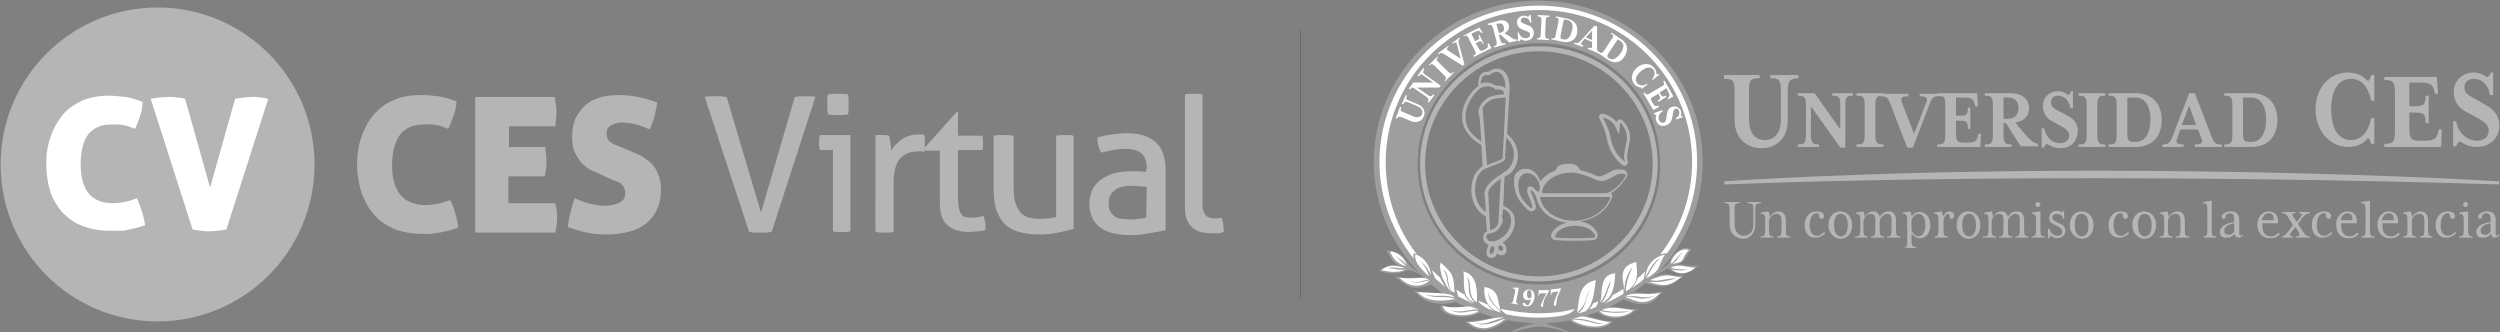 <?xml version="1.0" encoding="utf-8"?>
<!-- Generator: Adobe Illustrator 24.3.0, SVG Export Plug-In . SVG Version: 6.00 Build 0)  -->
<svg version="1.1" id="Capa_1" xmlns="http://www.w3.org/2000/svg" xmlns:xlink="http://www.w3.org/1999/xlink" x="0px" y="0px"
	 viewBox="0 0 399.8 53.1" style="enable-background:new 0 0 399.8 53.1;" xml:space="preserve">
<rect x="0" y="0" width="399.8" height="53.1" fill="#808080" stroke="none"/>
<style type="text/css">
	.st0{fill:#B5B5B5;}
	.st1{fill:#FFFFFF;}
	.st2{fill:#9E9E9E;}
	.st3{fill:#12284B;}
	.st4{opacity:0.3;fill:none;stroke:#000000;stroke-width:0.101;stroke-miterlimit:10;enable-background:new    ;}
</style>
<circle class="st0" cx="25.2" cy="26.3" r="25.1"/>
<g>
	<path class="st1" d="M12.9,26.3c0,4.1,1.7,6.2,5.2,6.2c0.6,0,1.2-0.1,1.8-0.2c0.6-0.1,1.2-0.3,2-0.6c0.6,1.4,1.1,2.8,1.3,4.3
		c-0.6,0.2-1.1,0.4-1.6,0.5s-1,0.2-1.4,0.3s-0.9,0.1-1.3,0.1s-0.9,0-1.4,0c-1.7,0-3.1-0.3-4.4-0.8s-2.3-1.3-3.2-2.2
		c-0.8-1-1.5-2.1-1.9-3.4s-0.6-2.8-0.6-4.3c0-1.6,0.2-3,0.7-4.3c0.4-1.3,1.1-2.5,1.9-3.5c0.8-1,1.9-1.7,3.1-2.3
		c1.2-0.5,2.7-0.8,4.2-0.8c0.9,0,1.8,0.1,2.7,0.2c0.8,0.1,1.8,0.4,2.8,0.8c0,0.8-0.2,1.6-0.4,2.3c-0.3,0.8-0.5,1.4-0.8,2
		c-0.4-0.1-0.7-0.3-1.1-0.4c-0.3-0.1-0.6-0.2-0.9-0.2c-0.3-0.1-0.6-0.1-0.9-0.1s-0.6,0-0.9,0c-1.6,0-2.8,0.5-3.7,1.6
		C13.3,22.6,12.9,24.2,12.9,26.3z"/>
	<path class="st1" d="M33.6,30l4-14.2c0.4-0.1,0.9-0.1,1.4-0.2c0.5,0,0.9-0.1,1.4-0.1c0.3,0,0.7,0,1.2,0.1c0.5,0,0.9,0.1,1.3,0.2
		l-6.7,20.9c-0.5,0.1-1,0.1-1.4,0.2c-0.4,0-0.9,0.1-1.3,0.1c-0.4,0-0.8,0-1.2-0.1c-0.4,0-0.9-0.1-1.5-0.2l-6.7-20.9
		c0.3-0.1,0.8-0.1,1.3-0.2c0.5,0,1.1-0.1,1.6-0.1c0.4,0,0.9,0,1.3,0.1c0.5,0,0.9,0.1,1.3,0.2L33.6,30z"/>
</g>
<g>
	<path class="st0" d="M62.7,26.4c0,4.2,1.8,6.4,5.4,6.4c0.6,0,1.2-0.1,1.8-0.2c0.6-0.1,1.3-0.3,2.1-0.6c0.7,1.4,1.1,2.9,1.3,4.4
		c-0.6,0.2-1.1,0.4-1.6,0.5s-1,0.2-1.4,0.3c-0.5,0.1-0.9,0.1-1.4,0.2c-0.5,0-0.9,0-1.4,0c-1.7,0-3.2-0.3-4.5-0.8
		c-1.3-0.6-2.4-1.3-3.2-2.3c-0.9-1-1.5-2.2-2-3.5c-0.4-1.4-0.7-2.8-0.7-4.4s0.2-3.1,0.7-4.5s1.1-2.6,2-3.6s1.9-1.8,3.2-2.3
		c1.3-0.6,2.7-0.8,4.4-0.8c1,0,1.9,0.1,2.7,0.2s1.8,0.4,2.9,0.8c0,0.8-0.2,1.6-0.5,2.4s-0.5,1.4-0.8,2c-0.4-0.1-0.8-0.3-1.1-0.4
		C70.3,20.1,70,20,69.7,20c-0.3-0.1-0.6-0.1-0.9-0.1s-0.6,0-1,0c-1.6,0-2.9,0.5-3.8,1.6C63.2,22.6,62.7,24.2,62.7,26.4z"/>
	<path class="st0" d="M87.4,25.9c0,0.7-0.1,1.5-0.3,2.3h-5.8v4.3h7.5c0.2,0.8,0.3,1.6,0.3,2.3s-0.1,1.5-0.3,2.4H76V15.5h12.7
		c0.1,0.4,0.1,0.9,0.2,1.2c0,0.4,0.1,0.7,0.1,1.1c0,0.7-0.1,1.5-0.2,2.4h-7.4v3.3h5.8C87.3,24.4,87.4,25.2,87.4,25.9z"/>
	<path class="st0" d="M100.2,23.9c0.8,0.3,1.6,0.7,2.3,1c0.7,0.4,1.2,0.8,1.7,1.3s0.9,1.1,1.1,1.8c0.3,0.7,0.4,1.5,0.4,2.5
		c0,1.1-0.2,2-0.6,2.9c-0.4,0.9-0.9,1.6-1.6,2.2c-0.7,0.6-1.6,1.1-2.7,1.4c-1.1,0.3-2.3,0.5-3.6,0.5c-1.2,0-2.3-0.1-3.3-0.3
		s-2-0.5-3.1-0.9c0.1-0.7,0.2-1.4,0.4-2.2c0.2-0.8,0.4-1.6,0.7-2.4c1.8,0.8,3.4,1.2,4.8,1.2c1,0,1.8-0.2,2.4-0.5s0.9-0.8,0.9-1.6
		c0-0.3-0.1-0.6-0.2-0.8c-0.1-0.2-0.3-0.4-0.5-0.6s-0.4-0.3-0.7-0.4c-0.3-0.1-0.5-0.2-0.8-0.3L96.3,28c-0.7-0.3-1.4-0.6-2-0.9
		c-0.6-0.4-1.1-0.8-1.5-1.3s-0.7-1.1-1-1.7c-0.2-0.6-0.3-1.4-0.3-2.3c0-1.1,0.2-2,0.5-2.8c0.4-0.8,0.9-1.5,1.5-2.1
		c0.7-0.6,1.4-1,2.4-1.3c0.9-0.3,2-0.4,3.1-0.4c1,0,2,0.1,3,0.3s2,0.5,3.1,0.9c-0.1,0.6-0.2,1.3-0.4,2.1c-0.2,0.8-0.5,1.5-0.8,2.2
		c-0.5-0.2-1.1-0.5-1.8-0.7c-0.7-0.2-1.6-0.4-2.6-0.4c-0.3,0-0.6,0-0.9,0.1S98,19.9,97.8,20s-0.4,0.3-0.6,0.5
		C97.1,20.7,97,21,97,21.4c0,0.6,0.2,1,0.6,1.3s0.8,0.5,1.4,0.7L100.2,23.9z"/>
	<path class="st0" d="M112.7,15.5c0.2,0,0.5-0.1,0.8-0.1s0.6,0,0.9,0s0.5,0,0.9,0c0.3,0,0.6,0.1,0.9,0.1l5.5,18.5l5.4-18.5
		c0.5-0.1,1.1-0.1,1.7-0.1c0.3,0,0.5,0,0.8,0s0.6,0,0.8,0.1l-7,21.6c-0.3,0-0.6,0.1-0.9,0.1s-0.6,0-0.9,0s-0.6,0-0.9,0
		s-0.6-0.1-0.9-0.1L112.7,15.5z"/>
	<path class="st0" d="M133.1,24h-2c0-0.2-0.1-0.3-0.1-0.6c0-0.2,0-0.4,0-0.6s0-0.4,0-0.6s0.1-0.4,0.1-0.6h4.9V37
		c-0.2,0-0.5,0.1-0.7,0.1c-0.3,0-0.5,0-0.7,0s-0.4,0-0.7,0s-0.5-0.1-0.7-0.1V24H133.1z M132.4,18.3c0-0.2-0.1-0.5-0.1-0.8
		s0-0.5,0-0.8c0-0.2,0-0.5,0-0.8s0-0.5,0.1-0.8c0.3,0,0.5-0.1,0.8-0.1s0.6,0,0.8,0s0.5,0,0.8,0s0.6,0.1,0.8,0.1
		c0,0.2,0.1,0.5,0.1,0.8s0,0.5,0,0.8c0,0.2,0,0.5,0,0.8s0,0.5-0.1,0.8c-0.2,0-0.5,0.1-0.8,0.1s-0.5,0-0.8,0c-0.2,0-0.5,0-0.8,0
		C133,18.4,132.7,18.3,132.4,18.3z"/>
	<path class="st0" d="M139.7,21.7c0.2,0,0.4-0.1,0.6-0.1c0.2,0,0.4,0,0.6,0c0.2,0,0.4,0,0.7,0c0.2,0,0.4,0.1,0.6,0.1
		c0.1,0.3,0.1,0.7,0.2,1.2c0.1,0.5,0.1,0.9,0.1,1.2c0.4-0.7,1-1.3,1.7-1.8s1.6-0.8,2.7-0.8c0.2,0,0.3,0,0.5,0s0.3,0,0.4,0
		c0,0.2,0.1,0.4,0.1,0.6s0,0.4,0,0.6s0,0.5,0,0.8s-0.1,0.5-0.1,0.8c-0.2,0-0.3-0.1-0.5-0.1s-0.3,0-0.4,0c-0.5,0-1.1,0.1-1.5,0.2
		c-0.5,0.2-0.9,0.4-1.3,0.8c-0.4,0.4-0.7,0.9-0.9,1.6s-0.3,1.5-0.3,2.6v7.7c-0.2,0-0.5,0.1-0.7,0.1c-0.3,0-0.5,0-0.7,0s-0.5,0-0.7,0
		c-0.3,0-0.5-0.1-0.8-0.1V21.7H139.7z"/>
	<path class="st0" d="M150.2,24.1h-2.3l-0.1-0.4l5.2-5.8h0.2v3.8h3.9c0.1,0.3,0.1,0.7,0.1,1.1c0,0.2,0,0.4,0,0.6s-0.1,0.4-0.1,0.6
		h-3.9v7c0,0.8,0,1.5,0.1,2s0.2,0.9,0.4,1.2s0.4,0.5,0.7,0.5c0.3,0.1,0.7,0.1,1.1,0.1c0.3,0,0.7,0,1-0.1c0.3,0,0.6-0.1,0.8-0.2
		c0.1,0.4,0.2,0.8,0.3,1.2c0,0.4,0,0.8,0,1.1c-0.4,0.1-0.8,0.2-1.3,0.2c-0.4,0-0.9,0.1-1.4,0.1c-1.4,0-2.6-0.4-3.4-1.1
		c-0.8-0.7-1.2-1.9-1.2-3.5v-8.4H150.2z"/>
	<path class="st0" d="M159,21.7c0.2,0,0.5-0.1,0.8-0.1s0.5,0,0.7,0s0.5,0,0.8,0s0.5,0.1,0.8,0.1v8.4c0,1,0.1,1.8,0.3,2.4
		c0.2,0.6,0.5,1.1,0.8,1.5c0.4,0.4,0.8,0.6,1.3,0.8c0.5,0.1,1.1,0.2,1.8,0.2c1,0,1.9-0.1,2.6-0.3v-13c0.2,0,0.5-0.1,0.7-0.1
		c0.3,0,0.5,0,0.7,0s0.5,0,0.7,0c0.3,0,0.5,0.1,0.7,0.1v14.9c-0.7,0.2-1.5,0.4-2.5,0.6c-1,0.2-2,0.3-3,0.3s-1.9-0.1-2.8-0.3
		c-0.9-0.2-1.6-0.5-2.3-1s-1.2-1.3-1.6-2.2c-0.4-0.9-0.6-2.2-0.6-3.7v-8.6C158.9,21.7,159,21.7,159,21.7z"/>
	<path class="st0" d="M183.4,27c0-1.2-0.3-2-0.9-2.5c-0.6-0.5-1.5-0.7-2.6-0.7c-0.7,0-1.4,0.1-2,0.2s-1.2,0.3-1.8,0.4
		c-0.4-0.7-0.6-1.5-0.6-2.4c0.7-0.2,1.4-0.4,2.3-0.5c0.8-0.1,1.6-0.2,2.4-0.2c2,0,3.5,0.5,4.6,1.4c1,0.9,1.6,2.4,1.6,4.4v9.7
		c-0.7,0.2-1.6,0.3-2.6,0.5s-2,0.3-3.1,0.3c-1,0-1.9-0.1-2.7-0.3s-1.5-0.5-2-0.9c-0.6-0.4-1-0.9-1.3-1.5s-0.5-1.4-0.5-2.3
		c0-0.9,0.2-1.6,0.5-2.3c0.4-0.7,0.8-1.2,1.4-1.6c0.6-0.4,1.3-0.8,2.1-1s1.6-0.3,2.5-0.3c0.6,0,1.2,0,1.6,0c0.4,0,0.8,0.1,1,0.1V27
		H183.4z M183.4,29.9c-0.3,0-0.7-0.1-1.1-0.1c-0.5,0-0.9-0.1-1.2-0.1c-1.2,0-2.2,0.2-2.8,0.7c-0.7,0.5-1,1.2-1,2.1
		c0,0.6,0.1,1.1,0.3,1.4c0.2,0.3,0.5,0.6,0.8,0.8s0.7,0.3,1.1,0.3c0.4,0,0.8,0.1,1.1,0.1c0.5,0,0.9,0,1.4-0.1c0.5,0,0.9-0.1,1.3-0.2
		L183.4,29.9L183.4,29.9z"/>
	<path class="st0" d="M189.5,15.1c0.2,0,0.5-0.1,0.7-0.1c0.3,0,0.5,0,0.7,0s0.5,0,0.7,0c0.3,0,0.5,0.1,0.7,0.1v17.4
		c0,0.6,0,1,0.2,1.3c0.1,0.3,0.2,0.6,0.4,0.7c0.2,0.2,0.4,0.3,0.6,0.3c0.2,0.1,0.5,0.1,0.7,0.1s0.4,0,0.6,0c0.2,0,0.4,0,0.6-0.1
		c0.2,0.7,0.3,1.5,0.3,2.3c-0.3,0.1-0.6,0.2-1,0.2s-0.8,0-1.1,0c-0.6,0-1.1-0.1-1.6-0.2c-0.5-0.1-0.9-0.4-1.3-0.7s-0.7-0.8-0.9-1.3
		s-0.3-1.2-0.3-2L189.5,15.1L189.5,15.1z"/>
</g>
<path class="st2" d="M266.7,42.9c1.7,1.2,2.9,1.3,4.9-0.4c-2.6,0.1-2-0.4-4.1-0.1c2.3-0.3,1.8-1.3,3-2.5c-1.6-0.8-3,0.7-3.7,2.3
	c-0.4,0.4-0.9,0.7-1.4,1.1c4.3-4.6,6.9-10.7,6.9-17.4c0-14.2-11.8-25.8-26.3-25.8c-14.5,0-26.3,11.6-26.3,25.8
	c0,6.8,2.7,13,7.1,17.6c-1.3-0.6-2.1-2.2-2.6-2.6c-0.5-0.5-1.1-0.6-2.5-0.9c0.5,0.8,0.8,1.9,2,2.5c-1.6-0.4-1.8,0-3.2,0.8
	c1.5,0.6,3.2,0.6,4.6-0.1c0.9,0.1,1.5,0.4,2.2,0.8c0.1,0.1,0.3,0.3,0.4,0.4c-1.3-0.2-2.1,0.3-4.6-0.2c2.2,2,3.1,2.2,5.8,1.3
	c0.6,0.5,1.2,1,1.8,1.4c-1.3-0.1-3.1,0.1-4.6-0.5c1.8,2.5,4.6,2.4,6.7,1.9c0.5,0.3,0.9,0.5,1.4,0.7c-0.4,0-0.8,0.1-1.3,0.1
	c-0.8,0.1-1.6,0.1-2.4-0.4c-0.5,1,0.9,1.7,2.4,1.9c2.4,0.3,3.6-0.6,3.8-0.6c0.7,0.3,1.4,0.5,2.2,0.7c-1.5,0.5-3.1,0.6-4.6,0.7
	c2.3,2.2,4.4,1.4,6.7-0.2c1.5,0.3,3,0.4,4.5,0.5c-1.5,0.3-3.3,1-3.5,1.2c-0.2,0.1-0.3,0.4,0.1,0.2c3.6-1.1,4.3-1.2,8.4,0
	c0.5,0.2,0.6,0,0.4-0.1c-0.4-0.1-3.7-1.3-3.7-1.3l0,0c1.3-0.1,2.6-0.2,3.8-0.5c1.2,1.2,5.9,2.1,6.9,0.1c-1.5,0.2-2.8-0.5-4.2-0.8
	c0.6-0.2,1.2-0.4,1.8-0.6c1.5,1.2,4,1.6,6.4-0.5c-1.5,0.1-3.1-0.4-4.5-0.3c0.8-0.4,1.5-0.8,2.2-1.2c3.2,1.2,4.5,1.1,6.3-1.3
	c-2.9,0.6-3.1,0-4.7,0.2c0.7-0.5,1.3-1,1.9-1.5c2.9,0.6,3.4,1.1,6.2-1.3c-2.3,0.3-2.2-0.7-5.1,0.3l0.1-0.1
	C265.3,43.8,266.2,43.2,266.7,42.9z M246.1,45.5c-10.7,0-19.4-8.6-19.4-19.3c0-10.6,8.7-19.3,19.4-19.3c10.7,0,19.4,8.6,19.4,19.3
	C265.6,36.9,256.9,45.5,246.1,45.5z"/>
<path class="st3" d="M237.8,48.6L237.8,48.6L237.8,48.6z"/>
<path class="st1" d="M246.1,50.1c-2.1,0-4.1-0.3-6.1-0.7c0.2,0.4,0.6,0.7,1,0.9c1.6,0.3,3.3,0.5,5,0.5c1.3,0,2.5-0.1,3.7-0.3
	c1.8-0.3,2.1-1.1,2.1-1.1C250,49.9,248.1,50.1,246.1,50.1"/>
<path class="st1" d="M237.9,48.7c-0.5-0.2-1-0.4-1.4-0.6c0,0.1,0,0.2,0,0.2c0.4,0.5,1,0.8,1.5,1.1c0.4,0.1,0.9,0.3,1.3,0.4
	C238.6,49.6,238.2,49.2,237.9,48.7"/>
<path class="st1" d="M234.2,47.1L234.2,47.1c-0.4-0.2-0.9-0.5-1.3-0.8c0,0.1,0.1,0.2,0.1,0.4c0.1,0.2,0.1,0.4,0.2,0.7l0,0
	c0.8,0.4,1.6,0.8,2.4,1.2l0,0C234.9,48.1,234.5,47.8,234.2,47.1"/>
<path class="st1" d="M229,43.2c0.1,0.4,0.3,0.8,0.5,1.3l1.6,1.4c-0.3-0.6-0.6-1-0.8-1.5C229.9,44,229.4,43.6,229,43.2"/>
<path class="st1" d="M254.1,49.5c0.4-0.1,0.7-0.2,1.1-0.4c0.2-0.2,0.4-0.8,0.4-0.9c-0.3,0.1-0.5,0.2-0.8,0.3
	C254.8,48.5,254.4,49.3,254.1,49.5"/>
<path class="st1" d="M255.6,48.3L255.6,48.3L255.6,48.3"/>
<path class="st1" d="M257.9,47.2c-0.3,0.6-0.8,1-1.4,1.4c1.1-0.5,2.1-1,3.1-1.6c0.1-0.3,0-0.5,0-0.8C259,46.6,258.5,46.9,257.9,47.2
	"/>
<path class="st1" d="M261,46.1c0.6-0.5,1.3-0.9,1.9-1.5c0-0.3,0.1-0.7,0.2-1.2c-0.4,0.4-0.8,0.7-1.2,1.1
	C261.7,45,261.4,45.6,261,46.1"/>
<path class="st1" d="M246.1,0.9c-14,0-25.5,11.2-25.5,25c0,5.8,2.1,11.2,5.5,15.5c-0.1-0.3-0.1-0.6,0-0.9c0.2,0.1,0.4,0.1,0.5,0.2
	c-3.2-4.1-5-9.2-5-14.8c0-13.4,11-24.3,24.5-24.3c13.6,0,24.5,10.9,24.5,24.3c0,5.6-1.9,10.7-5.1,14.8c0.3-0.1,0.7-0.2,1.1-0.2
	c3-4.1,4.8-9.1,4.8-14.6C271.5,12.1,260.1,0.9,246.1,0.9"/>
<path class="st1" d="M269.2,40.3c-1.1,0.9-0.7,1.3-1.8,1.9c2.4-0.3,1.3-0.9,2.7-2.2c-1.6-0.6-3,1.5-2.9,2.2
	C268.4,41.3,268.3,40.8,269.2,40.3"/>
<path class="st1" d="M267.2,42.8c0.7,0.3,1.9,0.3,2.7,0.3c-0.7,0.2-1.7,0.2-2.6,0c1.3,1,2.9,0.6,3.8-0.3
	C269.7,42.8,268.6,42.1,267.2,42.8"/>
<path class="st1" d="M223.1,43c-0.6-0.1-1.1-0.1-1.1-0.1s0.4-0.2,1.2-0.1c0.9,0.2,1.4,0,1.4,0c-1.3-0.3-2.5-0.6-3.7,0.4
	c0.5,0.1,2.8,0.7,3.9-0.2C224.9,43,224.3,43.3,223.1,43"/>
<path class="st1" d="M224.8,42.6c0,0-0.2-0.4-0.7-0.8c-0.5-0.5-0.9-0.8-0.9-0.8s0.7,0.4,1.1,0.7c0.3,0.3,0.7,0.7,0.7,0.7
	c-0.4-1.2-1.6-2.2-2.7-2.2C222.9,41.8,223.8,42.2,224.8,42.6"/>
<path class="st1" d="M265.5,41.3c-0.9,0.6-2.2,3.1-2.2,3.2c0.1,0,1.5-0.8,1.9-1.6s0.7-1.8,1.1-2.2c-2.2,0.5-3,1.9-3.2,3.8
	C263.1,44.4,264.4,41.6,265.5,41.3"/>
<path class="st1" d="M253.7,47.6c0.3-1.2,0.7-1.4,0.7-1.4c-0.4,0.4-0.5,1-0.7,1.6c-0.2,0.8-0.5,1.7-1.2,2.2c0,0-0.1,0-0.1,0.1
	c0.3,0,1-0.3,1.1-0.3c1.2-0.8,1.4-2.9,1.6-4.2c0-0.3,0.1-0.6,0.1-0.8c-2.3,0.5-2.6,2.2-2.8,3.9c-0.1,0.4-0.1,0.9-0.2,1.3
	C253.2,49.2,253.5,48.3,253.7,47.6"/>
<path class="st1" d="M226.5,41.8c0.3,0.7,0.9,1.3,1.4,1.8l0,0c0.1,0.1,0.2,0.2,0.3,0.3l0,0c0.1,0.1,0.2,0.1,0.2,0.2l0,0l0.1,0.1
	c0,0,0-0.2-0.1-0.4c-0.1-0.3-0.2-0.6-0.4-0.9c-0.5-0.8-1-1.3-1-1.3s0.6,0.5,1,1c0.5,0.5,0.8,1.4,0.8,1.4c0.1-1.1-1-3-2.5-3.3
	C226.3,41,226.3,41.4,226.5,41.8"/>
<path class="st1" d="M259.8,46.4c-0.1-2.2,1.3-3.7,1.3-3.7c-0.3,0.6-1.1,2.3-1.1,3.9c2-1.1,1.9-2.8,1.7-4.2c0-0.2,0-0.4,0-0.5
	c-2.7,0.6-2.3,2.4-2,4C259.7,46,259.7,46.2,259.8,46.4"/>
<path class="st1" d="M257.7,44.8c0,0-0.3,0.9-0.5,1.4c-0.2,0.8-0.5,1.5-1.1,2.3c1.8-0.9,2.1-2.5,2.2-4.8c-2,0.2-2.1,1.8-2.2,3.3
	c0,0.5-0.1,1-0.2,1.4c0.6-0.8,0.9-1.5,1.1-2.2C257.1,45.9,257.3,45.4,257.7,44.8"/>
<path class="st1" d="M240,50c-0.2-0.4-0.8-0.9-1.1-1.2c-0.6-0.7-0.8-1-0.9-1.9c0-0.1-0.1-0.5-0.1-0.6c0,0,0.2,1.4,1,2.3
	c0.2,0.3,0.9,0.9,1.1,1.2c-0.1-0.4-0.2-0.8-0.3-1.2c-0.2-1.2-0.4-2.4-2.3-2.7C237.3,46.5,237.2,49.3,240,50"/>
<path class="st1" d="M234.1,44.7c0,1.4,0,3.1,1.7,3.7c-0.6-0.7-1-1.4-0.9-2.6c0-0.6-0.3-1.6-0.3-1.6c0.3,0.5,0.5,0.9,0.5,1.8
	c0,1.1,0.5,2.2,1.1,2.3c0-0.2,0-0.5,0-0.7c0-1.5-0.1-3.7-2.2-4.2C234.1,43.7,234.1,44.2,234.1,44.7"/>
<path class="st1" d="M232.2,46.7c-0.4-0.4-0.7-1-0.8-2.1c-0.1-0.8-0.6-1.5-0.6-1.5c0.5,0.4,0.7,0.8,0.8,1.9c0.1,0.9,0.4,1.6,1,1.8
	c-0.1-2.8-0.3-3.1-2.2-4.8c-0.2,0.4-0.1,1.2,0.2,2.2C231,45.2,231.6,46.4,232.2,46.7"/>
<path class="st1" d="M225.6,45c1.2,0.3,1.8-0.1,2.9-0.3c0,0-0.2-0.1-0.5-0.2c-0.7-0.2-2.6,0.2-4.2-0.1c0.9,1,3,2.1,4.9,0.4
	C228.5,44.8,226.6,45.5,225.6,45"/>
<path class="st1" d="M232.7,47.8c0,0-0.8-0.3-1.8-0.3c-0.7,0-1.8,0.1-3-0.4c1.2,0.3,2.1,0.2,2.9,0.2c1.1,0,1.8,0.3,1.8,0.3
	s-0.1-0.3-0.7-0.5c-1.2-0.3-4.5-0.3-5.2-0.4C228.5,48.9,232.6,47.8,232.7,47.8"/>
<path class="st1" d="M236.2,49.7c-1.2-0.1-2.9,0.8-4.3-0.2c1.2,0.7,3.1,0,4,0c0.3,0,0.5,0.1,0.6,0.1c0,0-0.9-0.6-1.7-0.6
	c0,0-2.9,0.4-4-0.1c0,1.8,4.5,1.9,5.7,0.8C236.4,49.8,236.2,49.7,236.2,49.7"/>
<path class="st1" d="M236,51.7c1.7,0.3,2.8-0.5,4.1-0.8c0.1,0,0.4-0.1,0.4-0.1c-0.1,0-0.5-0.1-0.9,0c-1.4,0.1-3.3,0.8-4.8,0.7
	c2.4,2.1,4.9,0.3,5.9-0.5C240.3,50.9,238,52.4,236,51.7"/>
<path class="st1" d="M253,50.6c-0.3,0-1.4,0.4-1.4,0.4c0.1,0,0.2,0,0.2,0l0,0c0.1,0,0.2,0,0.2,0c1.8-0.1,3,0.7,4.5,0.8
	c-1.4,0.2-2.2-0.6-4.9-0.7c-0.1,0-0.1,0-0.2,0l0,0c0.2,0.5,4.1,2,6.1,0.4C256.5,51.5,253.7,50.6,253,50.6"/>
<path class="st1" d="M256.6,49.4L256.6,49.4c-0.1,0-0.1,0-0.2,0.1l0,0c-0.1,0-0.1,0-0.2,0.1l0,0c1.5,0.4,3,0.2,4.5,0.2
	c-1.4,0.3-3.4,0.3-4.9-0.1l0,0c0.7,1.1,4,1.4,5.4-0.1C259.8,49.5,258.1,48.9,256.6,49.4"/>
<path class="st1" d="M259.9,47.4c0.1,0,0.1,0,0.2,0h0.1h0.1c0.1,0,0.2,0,0.2,0l0,0c2-0.2,1.7,0.5,4.2-0.1c-2.4,0.9-2.4,0.2-4.4,0.2
	c-0.1,0-0.1,0-0.2,0s-0.1,0-0.2,0c1.3,0.4,3.3,1.9,5.6-0.7C263.3,47.4,261.3,46.5,259.9,47.4"/>
<path class="st1" d="M263.9,44.8L263.9,44.8C263.9,44.8,263.8,44.8,263.9,44.8C263.8,44.8,263.8,44.8,263.9,44.8
	c1.6,0.3,1.6-0.2,4.3-0.3c-2.3,0.6-2.4,0.6-4.6,0.6l0,0c-0.1,0-0.1,0-0.2,0c0.1,0,0.1,0,0.2,0c2.5,0.7,3.2,0.8,5.3-0.8
	C267.3,44.4,267,43.4,263.9,44.8"/>
<path class="st0" d="M236.9,23.2l0.2,3.4c-0.8,0.5-1.7,1.5-1.8,3.5c-0.1,1.8,0.7,3.7,2.3,4.5l0.2,2.4c-0.9,0.4-0.8,1.8,0.3,2.2
	c-0.3,0.4-0.6,1.4-0.2,1.8c0.6,0.6,1.4,0.1,1.5-0.5c0.7,0.7,1.4,0.2,1.5-0.3c0.1-0.6-0.2-1.2-0.6-1.4c1.3-0.8,2.2-2.4,1.9-4
	c-0.2-1-1-1.5-1.8-1.9l0.2-4.6c0.3-0.2,0.5-0.3,0.8-0.5c1.4-1,2.3-4.1-0.4-6.4l0.4-6.8c0.1-1.2-0.1-3.3-1.7-3.6
	c-0.6-0.1-1.2,0.1-1.7,0.5c-1.8-0.3-1.6,2.3-1.6,2.3c-0.1,0.1-0.2,0.1-0.3,0.2C234.5,15.3,231.5,20,236.9,23.2 M237.1,17.3
	c0.2-0.5,0.7-0.9,1-1.1c0.6-0.5,2-0.6,2.7-0.6l-0.5,9.7c-0.2,0.3-1,0.5-2.5,1.1L237.1,17.3z M238.3,40.5c-0.2-0.2,0-1.3,0.5-1.1
	C239.2,39.6,238.8,41,238.3,40.5 M239.8,40c-0.5-0.5,0-1,0.4-0.6C240.6,39.7,240.3,40.4,239.8,40 M240.4,33.4
	c0.7,0.3,1.1,0.7,1.2,1.4c0.2,0.8-0.1,1.7-0.6,2.4s-1.3,1.2-2.1,1.4c-0.1,0-0.2,0-0.3,0c-0.6,0-0.8-0.3-0.9-0.6
	c0-0.1-0.1-0.5,0.3-0.6c0.1,0,0.2-0.1,0.4-0.1c0.5-0.1,1.2-0.3,1.7-1.4c0.1-0.2,0.4-0.7,0.1-1.1L240.4,33.4z M238,30.7
	c0.2-0.8,1.1-1.5,2-2.1l-0.4,7.2c-0.4,0.7-0.8,0.9-1.3,1L238,30.7z M242.1,24.7c0,1.2-0.6,2.1-1.1,2.5c-0.2,0.2-0.5,0.3-0.7,0.5
	c-1.5,1-3.4,2.2-2.8,4l0.1,2.2c-1.2-0.8-1.8-2.4-1.7-3.8c0.1-2.4,1.4-3.1,1.8-3.2c0.4-0.1,0.7-0.3,1-0.4c1.3-0.5,1.8-0.6,2-1.1
	c0.1-0.1,0.1-0.3,0-0.4l0.2-3C241.9,23,242.1,24,242.1,24.7 M237.7,12c0.2,0,0.3,0.1,0.3,0.1s0.9-0.7,1.5-0.6
	c1.1,0.3,1.3,1.9,1.2,2.6c-0.2-0.2-0.6-0.4-1.2-0.4c-0.1,0-0.2,0-0.3,0c0,0-0.7-0.5-1.5-0.5c-0.3,0-0.6,0-0.9,0.2v-0.1
	C236.9,12.2,237.3,12,237.7,12 M236.4,14.4c0.4-0.4,0.9-0.6,1.4-0.6c0.7,0,1.2,0.3,1.2,0.4c0.1,0.1,0.2,0.1,0.3,0.1c0,0,0.2,0,0.3,0
	c0.4,0,0.6,0.1,0.8,0.3c0.1,0.1,0.1,0.3,0.1,0.5c-0.8,0-2.2,0.2-2.8,0.7c0,0-1.8,1.3-1.1,2.8l0.3,4c-1.5-0.9-2.3-2-2.5-3.3
	C234.1,17.2,235.5,15.2,236.4,14.4"/>
<path class="st0" d="M256.9,21.8L256.9,21.8c0.2,1.1,0.6,3.1,2.6,4.6c0.1,0.1,0.2,0.1,0.3,0.1c0.1,0,0.2,0,0.3-0.1
	c0.2-0.2,0.3-0.4,0.2-0.7c-0.2-0.5-0.1-1.1,0.3-2.9c0.5-2.2-1.2-3.6-1.2-3.6c-0.1-0.1-0.2-0.1-0.4-0.1c-0.1,0-0.2,0-0.2,0.1
	c-0.1,0.1-0.3,0.2-0.3,0.3c-0.4-0.5-1-1-2.1-1.3h-0.1c-0.2,0-0.4,0.1-0.5,0.2c-0.1,0.2-0.1,0.4,0,0.6
	C256.1,19.5,256.7,20.9,256.9,21.8 M258.9,21.4c0.1-0.3,0.2-1.8,0.2-1.8s1.4,1.2,1,3.1s-0.5,2.5-0.2,3.2c-1.9-1.4-2.2-3.2-2.4-4.2
	c-0.2-1-0.9-2.4-1.2-2.9C258.5,19.3,258.4,20.9,258.9,21.4"/>
<path class="st0" d="M243.1,32.2c1,1.3,1.5,1.6,1.8,1.6c0.2,0,0.5-0.1,0.6-0.3c0.2-0.3,0.2-0.7-0.4-2.1c-0.2-0.5-0.4-1-0.3-1
	c0.1-0.1,0.7,0.5,0.9,1.3c0.6,2.4,2.8,3.7,4.9,3.9c-1.2,0.3-2.1,0.9-2.5,1.8c-0.1,0.2-0.1,0.5,0.1,0.7c0.1,0.2,0.4,0.3,0.6,0.3
	c0.1,0,1.3,0.1,3,0.1c0.2,0,0.4,0,0.5,0c1.4,0,2.4-0.1,2.5-0.1c0.4,0,0.7-0.4,0.7-0.8c0-0.1,0-0.2-0.1-0.4c-0.4-0.9-1.4-1.6-2.7-1.8
	c2-0.3,4.1-1.4,5.1-3.8l0,0l0,0c0.1-0.2,0.1-0.4-0.1-0.6l0,0l0,0l-0.1-0.1c0.8-0.4,1.5-1.2,1.8-1.6c0.1-0.1,0.1-0.2,0.2-0.3
	c0.4-0.4,0.8-0.9,0.6-1.4c-0.2-0.5-0.9-0.5-1.1-0.5s-0.3,0-0.6,0c-0.3,0-0.7,0.2-1.2,0.5c-0.4,0.2-1,0.5-1.3,0.6c-0.1,0-0.1,0-0.2,0
	c-0.4,0-0.8-0.2-1.2-0.4c-0.2-0.1-0.4-0.2-0.6-0.2c-0.4-0.2-0.8-0.3-1.3-0.4c-0.3-0.3-0.2-1.1-2.1-1c-2,0.1-1.3,0.7-2.1,1.2
	c0,0,0,0-0.1,0c-0.8,0.3-1.5,0.9-2.1,1.6c-0.1-0.3-0.2-0.6-0.4-0.9c-0.4-0.6-1.1-1.1-1.7-1.1c-0.1,0-0.2,0-0.3,0l0,0
	c-0.7,0-1.3,0.4-1.7,1.1C242,29.3,242.2,31.1,243.1,32.2 M255.1,37.7L255.1,37.7c0,0.2-0.1,0.3-0.2,0.3l0,0c0,0-1.2,0.1-3,0.1
	s-3-0.1-3-0.1c-0.1,0-0.1,0-0.2-0.1c0-0.1,0-0.1,0-0.2c0.4-1,1.7-1.6,3.2-1.6C253.4,36.1,254.7,36.7,255.1,37.7 M246.6,30.6
	c0.5-2.1,2.8-3,4.7-3c0.1,0,0.2,0,0.3,0c0.9,0.1,1.7,0.4,2.6,0.7c0.8,0.3,1.5,0.8,2.3,0.6c0.7-0.1,2-1,2.4-1.1
	c1.9-0.2,0.8,0.7,0.4,1.3c-0.6,0.8-1.8,1.8-2.6,1.8h-9.9c-0.1,0-0.1,0-0.2-0.1C246.6,30.8,246.6,30.7,246.6,30.6 M246.3,31.5
	C246.4,31.5,246.4,31.4,246.3,31.5h11.1c0,0,0.1,0,0.1,0.1v0.1c-1.1,2.6-3.8,3.6-5.8,3.6c-2.2,0-4.8-1.1-5.4-3.6
	C246.3,31.6,246.3,31.5,246.3,31.5 M244.5,27.7c0.8,0.1,2,1.3,1.7,2.7c-0.2,0.8-0.9-0.6-1.4-0.6c-0.8,0-0.7,0.9-0.2,1.9
	c0.7,1.6,0.7,2.5-1.1,0.2C242.4,30.4,242.5,27.4,244.5,27.7"/>
<path class="st0" d="M246.1,7.4c-10.5,0-19,8.4-19,18.8s8.5,18.8,19,18.8s19-8.4,19-18.8C265.1,15.9,256.6,7.4,246.1,7.4
	 M246.1,44.2c-10,0-18.2-8.1-18.2-18s8.2-18,18.2-18s18.2,8.1,18.2,18C264.3,36.2,256.1,44.2,246.1,44.2"/>
<path class="st1" d="M241.5,48.5L241.5,48.5c0.3,0,0.4-0.1,0.5-0.5l0.3-1.3c0.1-0.4,0-0.5-0.4-0.6V46h1l-0.4,2
	c-0.1,0.4,0,0.5,0.3,0.6v0.1L241.5,48.5z"/>
<path class="st1" d="M244.2,49c-0.4,0-0.7-0.2-0.7-0.4c0-0.1,0.1-0.2,0.2-0.2c0.2,0,0.2,0.3,0.5,0.4c0.4,0,0.5-0.4,0.6-1
	c-0.1,0.1-0.3,0.2-0.5,0.2c-0.5,0-0.8-0.4-0.7-0.9c0-0.5,0.5-0.8,1-0.8c0.3,0,0.9,0.3,0.8,1.3C245.3,48.3,244.9,49,244.2,49
	 M244.6,46.4c-0.3,0-0.4,0.2-0.4,0.6c0,0.4,0.1,0.7,0.3,0.7s0.4-0.1,0.4-0.2C245,46.7,244.8,46.4,244.6,46.4"/>
<path class="st1" d="M247.1,47.6c-0.2,0.4-0.3,0.8-0.3,1.1s-0.1,0.4-0.2,0.4c-0.1,0-0.2-0.1-0.2-0.2c0-0.1,0.1-0.4,0.2-0.6l0.7-1.4
	h-0.7c-0.4,0-0.4,0.1-0.5,0.3v0.1H246l0.1-0.9h1.6v0.2L247.1,47.6z"/>
<path class="st1" d="M249.1,47.4c-0.1,0.4-0.2,0.8-0.2,1.1s-0.1,0.4-0.2,0.4c-0.1,0-0.2,0-0.2-0.2c0-0.1,0-0.4,0.1-0.6l0.6-1.5
	l-0.7,0.1c-0.4,0.1-0.4,0.1-0.4,0.4v0.1H248v-0.9l1.6-0.2v0.2L249.1,47.4z"/>
<path class="st1" d="M225.4,16.1l1.4,0.6c0.9,0.4,1.2,1.2,0.9,1.9c-0.3,0.8-1.1,1.1-2,0.8l-1.4-0.6c-0.6-0.2-0.7-0.2-0.9,0.2
	l-0.2-0.1l0.7-1.8l0.2,0.1c-0.2,0.5-0.1,0.6,0.5,0.8l1.4,0.6c0.7,0.3,1.2,0.1,1.4-0.3c0.2-0.5,0-1-0.7-1.3l-1.4-0.6
	c-0.6-0.2-0.7-0.2-0.9,0.3l-0.2-0.1l0.6-1.4l0.2,0.1C224.8,15.8,224.8,15.9,225.4,16.1"/>
<path class="st1" d="M228,12l2.4,1.7l-0.2,0.3h-3.6l1.6,1.1c0.5,0.4,0.7,0.4,1,0l0.2,0.1l-0.9,1.2l-0.2-0.1c0.3-0.4,0.2-0.5-0.3-0.9
	l-1.6-1.1c-0.5-0.4-0.6-0.4-0.9,0l-0.2-0.1l0.7-1h3.2l-1.4-1c-0.5-0.4-0.6-0.4-0.9,0l-0.2-0.1l0.9-1.2l0.2,0.1
	C227.5,11.5,227.5,11.7,228,12"/>
<path class="st1" d="M231.1,13l-0.1-0.1c0.4-0.4,0.3-0.5-0.1-0.9l-1.4-1.4c-0.5-0.4-0.6-0.5-0.9-0.1l-0.1-0.1l1.4-1.4l0.1,0.1
	c-0.4,0.4-0.3,0.5,0.1,0.9l1.4,1.4c0.5,0.4,0.6,0.5,0.9,0.1l0.1,0.1L231.1,13z"/>
<path class="st1" d="M233.3,7l0.9,3.3l-0.3,0.2L231,8.7c-0.4-0.3-0.6-0.3-0.9,0L230,8.5l1.6-1.2l0.1,0.1c-0.4,0.3-0.4,0.5-0.1,0.7
	l2,1.3L233,7.1c-0.1-0.4-0.2-0.4-0.7-0.1l-0.1-0.1l1.2-0.9l0.1,0.1C233.2,6.3,233.2,6.5,233.3,7"/>
<path class="st1" d="M238.5,7.7l-2.8,1.4l-0.1-0.2c0.5-0.2,0.5-0.4,0.2-0.9l-0.9-1.8c-0.3-0.6-0.4-0.6-0.8-0.4L234,5.7l2.6-1.3
	l0.5,0.8l-0.2,0.1l-0.1-0.1c-0.2-0.3-0.4-0.4-0.9-0.1l-0.6,0.3l0.6,1.2l0.2-0.1c0.5-0.3,0.6-0.3,0.3-0.8l0.2-0.1l0.7,1.4h-0.2
	c-0.2-0.5-0.3-0.5-0.9-0.2L236,6.9l0.4,0.7c0.3,0.6,0.4,0.6,0.9,0.4l0.2-0.1c0.5-0.3,0.5-0.4,0.4-0.8V7l0.2-0.1L238.5,7.7z"/>
<path class="st1" d="M241.4,6.8l-1.5-1.3l-0.2,0.1l0.2,0.7c0.2,0.6,0.3,0.7,0.8,0.6l0.1,0.2l-1.9,0.5V7.4c0.5-0.1,0.5-0.3,0.4-0.9
	l-0.5-1.9C238.6,4,238.5,3.9,238,4l-0.1-0.2l1.8-0.5c0.8-0.2,1.4,0.1,1.6,0.7c0.1,0.5-0.1,1-0.7,1.3l0.8,0.5
	c0.5,0.4,0.9,0.6,1.2,0.5l0.1,0.2L241.4,6.8z M239.3,3.8l0.4,1.5l0.3-0.1c0.5-0.1,0.6-0.5,0.5-0.9s-0.4-0.7-0.9-0.5L239.3,3.8z"/>
<path class="st1" d="M244.2,6.5c-0.5,0.1-0.8-0.2-1-0.2c-0.1,0.1-0.1,0.2-0.2,0.3h-0.2l-0.1-1.4h0.2c0.1,0.5,0.6,1,1.2,0.9
	c0.4,0,0.6-0.3,0.6-0.6c0-0.3-0.4-0.5-0.8-0.6l-0.5-0.2c-0.5-0.2-0.7-0.5-0.8-1s0.3-1.1,1-1.2c0.3,0,0.6,0.1,0.8,0.2
	c0.1-0.1,0.1-0.2,0.2-0.3h0.2l0.1,1.2h-0.2c-0.1-0.5-0.5-0.8-1-0.8c-0.3,0-0.5,0.2-0.5,0.5s0.3,0.4,0.8,0.6l0.5,0.2
	c0.5,0.2,0.7,0.6,0.8,1C245.3,5.9,244.9,6.4,244.2,6.5"/>
<path class="st1" d="M245.8,6.3V6.1c0.5,0,0.6-0.1,0.6-0.7l0.1-2c0-0.6,0-0.7-0.6-0.8V2.4l1.9,0.1v0.2c-0.5,0-0.6,0.1-0.6,0.7
	l-0.1,2c0,0.6,0,0.8,0.6,0.8v0.2L245.8,6.3z"/>
<path class="st1" d="M250,6.7l-1.9-0.4V6.1c0.5,0.1,0.6,0,0.7-0.6l0.4-1.9c0.1-0.6,0.1-0.7-0.4-0.8V2.6l1.9,0.4
	c1.3,0.3,1.7,1.2,1.5,2.3C252.1,6.2,251.3,6.9,250,6.7 M250.7,3.2l-0.6-0.1l-0.5,2.4c-0.1,0.6-0.1,0.7,0.4,0.8l0,0
	c0.8,0.2,1.2-0.6,1.4-1.4C251.6,4.2,251.5,3.4,250.7,3.2"/>
<path class="st1" d="M253.9,7.8l0.1-0.2c0.5,0.2,0.6,0.1,0.6-0.3V6.7l-1.2-0.5L253,6.7c-0.3,0.3-0.2,0.4,0.2,0.6l-0.1,0.2L251.7,7
	l0.1-0.2c0.4,0.2,0.6,0.1,0.9-0.2l2.3-2.5l0.4,0.1v3.4c0,0.5,0,0.6,0.5,0.8l-0.1,0.2L253.9,7.8z M254.6,4.9l-1,1.1l1,0.4V4.9z"/>
<path class="st1" d="M257.2,9.6l-1.6-1.1l0.1-0.2c0.4,0.3,0.5,0.2,0.9-0.3l1.1-1.7c0.4-0.5,0.4-0.7-0.1-0.9l0.1-0.2l1.6,1.1
	c1.1,0.7,1.1,1.8,0.5,2.7C259.3,9.9,258.3,10.3,257.2,9.6 M259.2,6.6l-0.5-0.3l-1.4,2.1c-0.3,0.5-0.4,0.7,0,0.9l0,0
	c0.7,0.5,1.3-0.1,1.8-0.7C259.6,7.9,259.9,7.1,259.2,6.6"/>
<path class="st1" d="M262.4,14.3c0.1-0.1,0.1-0.2,0.1-0.3c-0.4,0-0.8-0.2-1.1-0.5c-0.7-0.8-0.5-1.9,0.4-2.7c0.8-0.7,2-0.8,2.7,0
	c0.3,0.3,0.4,0.7,0.4,1.1c0.1,0,0.2,0,0.4-0.1l0.1,0.1l-1.1,0.9l-0.1-0.1c0.5-0.7,0.5-1.2,0.2-1.6c-0.6-0.6-1.4-0.2-2,0.3
	s-1.1,1.3-0.6,1.9c0.3,0.4,0.9,0.5,1.6,0.1l0.1,0.1L262.4,14.3L262.4,14.3z"/>
<path class="st1" d="M264.4,17.6l-1.6-2.7l0.2-0.1c0.3,0.4,0.4,0.4,0.9,0.1l1.7-1c0.6-0.3,0.6-0.4,0.4-0.9l0.2-0.1l1.4,2.5l-0.8,0.5
	l-0.1-0.2l0.1-0.1c0.2-0.2,0.3-0.4,0-0.9l-0.3-0.6l-1.1,0.7l0.1,0.2c0.3,0.5,0.4,0.5,0.9,0.3l0.1,0.2l-1.3,0.8l-0.1-0.2
	c0.5-0.3,0.5-0.4,0.2-0.9l-0.1-0.2l-0.7,0.4c-0.6,0.3-0.6,0.4-0.3,0.9l0.1,0.2c0.3,0.5,0.5,0.5,0.8,0.4h0.1l0.1,0.2L264.4,17.6z"/>
<path class="st1" d="M264.9,19.4c-0.2-0.5-0.1-0.8,0-1c-0.1,0-0.2-0.1-0.3-0.1l-0.1-0.2l1.3-0.5l0.1,0.2c-0.5,0.3-0.8,0.8-0.6,1.4
	c0.2,0.4,0.5,0.5,0.8,0.4s0.4-0.5,0.4-0.9l0.1-0.6c0.1-0.5,0.3-0.9,0.8-1c0.5-0.2,1.1,0,1.4,0.6c0.1,0.3,0.1,0.6,0,0.8
	c0.1,0.1,0.2,0.1,0.3,0.1l0.1,0.1l-1.1,0.4l-0.1-0.2c0.4-0.2,0.7-0.7,0.5-1.2c-0.1-0.3-0.4-0.4-0.6-0.3c-0.3,0.1-0.3,0.4-0.4,1
	l-0.1,0.5c-0.1,0.5-0.4,0.9-0.7,1C265.9,20.4,265.2,20.1,264.9,19.4"/>
<path class="st0" d="M276.6,35.9v-2.3c0-0.9-0.1-1.1-0.8-1.1v-0.2h2.4v0.2c-0.8,0-0.8,0.2-0.8,1.1v2.3c0,1.2,0.7,1.8,1.5,1.8
	s1.5-0.6,1.5-1.8v-2.3c0-0.9-0.1-1.1-0.9-1.1v-0.2h2.1v0.2c-0.8,0-0.9,0.2-0.9,1.1v2.3c0,1.5-0.9,2.3-2,2.3
	C277.6,38.1,276.6,37.4,276.6,35.9"/>
<path class="st0" d="M281.6,37.8c0.6,0,0.7-0.2,0.7-1.1v-1.4c0-0.9-0.1-1.1-0.7-1.1V34l1.2-0.2c0.1,0.1,0.2,0.6,0.2,0.9
	c0.3-0.4,0.8-0.9,1.4-0.9c0.9,0,1.2,0.7,1.2,1.5v1.4c0,0.9,0.1,1.1,0.7,1.1V38h-2.1v-0.2c0.6,0,0.7-0.2,0.7-1.1v-1.4
	c0-0.7-0.2-1.1-0.8-1.1c-0.6,0-1.2,0.5-1.2,1.3v1.2c0,0.9,0.1,1.1,0.7,1.1V38h-2.1L281.6,37.8L281.6,37.8z"/>
<path class="st0" d="M288.6,36c0-1.4,0.9-2.2,1.9-2.2c0.9,0,1.2,0.4,1.2,0.8c0,0.1-0.1,0.4-0.4,0.4c-0.2,0-0.4-0.2-0.4-0.4
	c0-0.4-0.1-0.5-0.4-0.5c-0.7,0-1.1,0.9-1.1,1.9c0,0.9,0.3,1.7,1.2,1.7c0.4,0,0.7-0.2,1.1-0.6l0.2,0.2c-0.4,0.4-0.9,0.7-1.5,0.7
	C289.2,38.1,288.6,37.2,288.6,36"/>
<path class="st0" d="M292.4,36c0-1.3,0.8-2.2,1.9-2.2s1.9,0.9,1.9,2.2s-0.8,2.2-1.9,2.2C293.2,38.1,292.4,37.2,292.4,36 M295.5,36
	c0-1.1-0.4-1.8-1.1-1.8c-0.8,0-1.1,0.7-1.1,1.8s0.4,1.8,1.1,1.8S295.5,37.1,295.5,36"/>
<path class="st0" d="M296.8,37.8c0.6,0,0.7-0.2,0.7-1.1v-1.4c0-0.9-0.1-1.1-0.7-1.1V34l1.2-0.2c0.1,0.1,0.2,0.6,0.2,0.9
	c0.3-0.4,0.8-0.9,1.3-0.9c0.7,0,1,0.4,1.1,0.9c0.2-0.4,0.7-0.9,1.4-0.9c0.9,0,1.2,0.6,1.2,1.4v1.5c0,0.9,0.1,1.1,0.7,1.1V38h-2.1
	v-0.2c0.6,0,0.7-0.2,0.7-1.1v-1.5c0-0.7-0.2-1-0.7-1c-0.4,0-1.2,0.5-1.2,1.3v1.2c0,0.9,0.1,1.1,0.7,1.1V38h-2.1v-0.2
	c0.6,0,0.7-0.2,0.7-1.1v-1.5c0-0.7-0.2-1-0.7-1s-1.2,0.5-1.2,1.3v1.2c0,0.9,0.1,1.1,0.7,1.1V38h-2.1v-0.2H296.8z"/>
<path class="st0" d="M304.3,39.6c0.6,0,0.7-0.2,0.7-1.1v-3.2c0-0.9-0.1-1.1-0.7-1.1V34l1.2-0.2c0.1,0.2,0.2,0.5,0.2,0.8
	c0.3-0.4,0.7-0.7,1.3-0.7c1,0,1.7,0.9,1.7,2.1c0,1.3-0.7,2.1-1.7,2.1c-0.5,0-1-0.3-1.3-0.8v1.1c0,0.9,0.1,1.1,0.7,1.1v0.2
	L304.3,39.6L304.3,39.6L304.3,39.6z M307.9,36c0-0.9-0.3-1.8-1.1-1.8c-0.5,0-0.9,0.4-1.1,1v1.6c0.2,0.6,0.7,1,1.1,1
	C307.6,37.7,307.9,36.9,307.9,36"/>
<path class="st0" d="M309.3,37.8c0.6,0,0.7-0.2,0.7-1.1v-1.4c0-0.9-0.1-1.1-0.7-1.1V34l1.2-0.2c0.1,0.1,0.2,0.5,0.2,0.9
	c0.2-0.5,0.6-0.9,1-0.9c0.6,0,0.8,0.4,0.8,0.7c0,0.2-0.1,0.5-0.4,0.5c-0.2,0-0.3-0.2-0.3-0.4s-0.1-0.4-0.3-0.4
	c-0.3,0-0.7,0.5-0.7,1.4v1.1c0,0.9,0.1,1.1,0.7,1.1V38h-2.1v-0.2H309.3z"/>
<path class="st0" d="M312.9,36c0-1.3,0.8-2.2,1.9-2.2s1.9,0.9,1.9,2.2s-0.8,2.2-1.9,2.2C313.7,38.1,312.9,37.2,312.9,36 M316,36
	c0-1.1-0.4-1.8-1.1-1.8c-0.8,0-1.1,0.7-1.1,1.8s0.4,1.8,1.1,1.8S316,37.1,316,36"/>
<path class="st0" d="M317.3,37.8c0.6,0,0.7-0.2,0.7-1.1v-1.4c0-0.9-0.1-1.1-0.7-1.1V34l1.2-0.2c0.1,0.1,0.2,0.6,0.2,0.9
	c0.3-0.4,0.8-0.9,1.3-0.9c0.7,0,1,0.4,1.1,0.9c0.2-0.4,0.7-0.9,1.4-0.9c0.9,0,1.2,0.6,1.2,1.4v1.5c0,0.9,0.1,1.1,0.7,1.1V38h-2.1
	v-0.2c0.6,0,0.7-0.2,0.7-1.1v-1.5c0-0.7-0.2-1-0.7-1c-0.4,0-1.2,0.5-1.2,1.3v1.2c0,0.9,0.1,1.1,0.7,1.1V38h-2.1v-0.2
	c0.6,0,0.7-0.2,0.7-1.1v-1.5c0-0.7-0.2-1-0.7-1s-1.2,0.5-1.2,1.3v1.2c0,0.9,0.1,1.1,0.7,1.1V38h-2.1v-0.2H317.3z"/>
<path class="st0" d="M324.9,37.8c0.6,0,0.7-0.2,0.7-1.1v-1.4c0-0.9-0.1-1.1-0.7-1.1V34l1.4-0.2v2.9c0,0.9,0.1,1.1,0.7,1.1V38h-2.1
	V37.8z M325.5,32.7c0-0.2,0.2-0.4,0.4-0.4c0.2,0,0.4,0.2,0.4,0.4s-0.2,0.4-0.4,0.4C325.7,33.1,325.5,33,325.5,32.7"/>
<path class="st0" d="M327.6,36.6h0.2c0,0.5,0.5,1.1,1.3,1.1c0.5,0,0.7-0.3,0.7-0.7c0-0.3-0.2-0.5-0.7-0.8l-0.6-0.3
	c-0.5-0.2-0.8-0.6-0.8-1.1c0-0.6,0.6-1.1,1.2-1.1c0.5,0,0.8,0.2,0.9,0.3c0.1-0.1,0.1-0.2,0.1-0.3h0.2V35h-0.2c0-0.5-0.4-0.8-1-0.8
	c-0.5,0-0.7,0.3-0.7,0.6s0.3,0.5,0.7,0.7l0.6,0.3c0.5,0.2,0.8,0.6,0.8,1.1c0,0.7-0.6,1.2-1.3,1.2c-0.4,0-0.8-0.2-1.1-0.4
	c-0.1,0.1-0.2,0.3-0.2,0.4h-0.2v-1.5H327.6z"/>
<path class="st0" d="M331,36c0-1.3,0.8-2.2,1.9-2.2s1.9,0.9,1.9,2.2s-0.8,2.2-1.9,2.2C331.8,38.1,331,37.2,331,36 M334,36
	c0-1.1-0.4-1.8-1.1-1.8c-0.8,0-1.1,0.7-1.1,1.8s0.4,1.8,1.1,1.8C333.7,37.8,334,37.1,334,36"/>
<path class="st0" d="M337.2,36c0-1.4,0.9-2.2,1.9-2.2c0.9,0,1.2,0.4,1.2,0.8c0,0.1-0.1,0.4-0.4,0.4c-0.2,0-0.4-0.2-0.4-0.4
	c0-0.4-0.1-0.5-0.4-0.5c-0.7,0-1.1,0.9-1.1,1.9c0,0.9,0.3,1.7,1.2,1.7c0.4,0,0.7-0.2,1.1-0.6l0.2,0.2c-0.4,0.4-0.9,0.7-1.5,0.7
	C337.8,38.1,337.2,37.2,337.2,36"/>
<path class="st0" d="M341,36c0-1.3,0.8-2.2,1.9-2.2s1.9,0.9,1.9,2.2s-0.8,2.2-1.9,2.2C341.8,38.1,341,37.2,341,36 M344.1,36
	c0-1.1-0.4-1.8-1.1-1.8c-0.8,0-1.1,0.7-1.1,1.8s0.4,1.8,1.1,1.8S344.1,37.1,344.1,36"/>
<path class="st0" d="M345.4,37.8c0.6,0,0.7-0.2,0.7-1.1v-1.4c0-0.9-0.1-1.1-0.7-1.1V34l1.2-0.2c0.1,0.1,0.2,0.6,0.2,0.9
	c0.3-0.4,0.8-0.9,1.4-0.9c0.9,0,1.2,0.7,1.2,1.5v1.4c0,0.9,0.1,1.1,0.7,1.1V38H348v-0.2c0.6,0,0.7-0.2,0.7-1.1v-1.4
	c0-0.7-0.2-1.1-0.8-1.1c-0.6,0-1.2,0.5-1.2,1.3v1.2c0,0.9,0.1,1.1,0.7,1.1V38h-2.1L345.4,37.8L345.4,37.8z"/>
<path class="st0" d="M352.3,37.8c0.6,0,0.7-0.2,0.7-1.1v-3.1c0-0.9-0.1-1.1-0.7-1.1v-0.2l1.4-0.2v4.6c0,0.9,0.1,1.1,0.7,1.1V38h-2
	v-0.2H352.3z"/>
<path class="st0" d="M355,37.1c0-0.9,1-1.4,2.3-1.6v-0.3c0-0.8-0.2-1.1-0.7-1.1c-0.3,0-0.7,0.2-0.7,0.6c0,0.2-0.1,0.3-0.3,0.3
	c-0.2,0-0.3-0.2-0.3-0.3c0-0.5,0.7-0.9,1.4-0.9c1,0,1.4,0.5,1.4,1.4v2.1c0,0.3,0.1,0.4,0.2,0.4s0.2-0.1,0.3-0.2l0.1,0.2
	c-0.2,0.2-0.5,0.3-0.7,0.3c-0.4,0-0.6-0.2-0.6-0.6c-0.5,0.5-0.8,0.6-1.3,0.6C355.4,38.1,355,37.7,355,37.1 M357.3,37.1v-1.4
	c-1.2,0.2-1.6,0.7-1.6,1.2c0,0.4,0.2,0.6,0.6,0.6C356.5,37.6,356.8,37.6,357.3,37.1"/>
<path class="st0" d="M361,35.9c0-1.3,0.9-2.1,1.8-2.1s1.5,0.6,1.5,1.5c0,0.2,0,0.2,0,0.4h-2.5c0,0.1,0,0.2,0,0.3
	c0,0.8,0.2,1.8,1.4,1.8c0.5,0,0.9-0.3,1.2-0.6l0.2,0.2c-0.3,0.4-0.8,0.7-1.5,0.7C361.7,38.1,361,37.2,361,35.9 M363.6,35.3
	c0-0.1,0-0.2,0-0.3c0-0.5-0.2-0.9-0.8-0.9c-0.5,0-0.9,0.4-1.1,1.1h1.9V35.3z"/>
<path class="st0" d="M364.8,37.8c0.3,0,0.6-0.1,1-0.6l0.9-1.2l-0.8-1.3c-0.3-0.5-0.6-0.6-0.9-0.6v-0.2h2.1v0.2
	c-0.5,0-0.6,0.2-0.4,0.5l0.6,0.9l0.7-0.9c0.2-0.3,0.2-0.5-0.3-0.5v-0.2h1.7v0.2c-0.3,0-0.7,0.1-1.1,0.6l-0.8,1.1l0.9,1.4
	c0.3,0.5,0.6,0.6,1,0.6V38h-2.2v-0.2c0.6,0,0.6-0.2,0.5-0.5l-0.6-1l-0.8,1c-0.2,0.2-0.2,0.5,0.4,0.5V38H365v-0.2H364.8z"/>
<path class="st0" d="M369.7,36c0-1.4,0.9-2.2,1.9-2.2c0.9,0,1.2,0.4,1.2,0.8c0,0.1-0.1,0.4-0.4,0.4c-0.2,0-0.4-0.2-0.4-0.4
	c0-0.4-0.1-0.5-0.4-0.5c-0.7,0-1.1,0.9-1.1,1.9c0,0.9,0.3,1.7,1.2,1.7c0.4,0,0.7-0.2,1.1-0.6l0.2,0.2c-0.4,0.4-0.9,0.7-1.5,0.7
	C370.3,38.1,369.7,37.2,369.7,36"/>
<path class="st0" d="M373.6,35.9c0-1.3,0.9-2.1,1.8-2.1s1.5,0.6,1.5,1.5c0,0.2,0,0.2,0,0.4h-2.5c0,0.1,0,0.2,0,0.3
	c0,0.8,0.2,1.8,1.4,1.8c0.5,0,0.9-0.3,1.2-0.6l0.2,0.2c-0.3,0.4-0.8,0.7-1.5,0.7C374.2,38.1,373.6,37.2,373.6,35.9 M376.2,35.3
	c0-0.1,0-0.2,0-0.3c0-0.5-0.2-0.9-0.8-0.9c-0.5,0-0.9,0.4-1.1,1.1h1.9V35.3z"/>
<path class="st0" d="M377.6,37.8c0.6,0,0.7-0.2,0.7-1.1v-3.1c0-0.9-0.1-1.1-0.7-1.1v-0.2l1.4-0.2v4.6c0,0.9,0.1,1.1,0.7,1.1V38h-2
	v-0.2H377.6z"/>
<path class="st0" d="M380.2,35.9c0-1.3,0.9-2.1,1.8-2.1s1.5,0.6,1.5,1.5c0,0.2,0,0.2,0,0.4H381c0,0.1,0,0.2,0,0.3
	c0,0.8,0.2,1.8,1.4,1.8c0.5,0,0.9-0.3,1.2-0.6l0.2,0.2c-0.3,0.4-0.8,0.7-1.5,0.7C380.9,38.1,380.2,37.2,380.2,35.9 M382.8,35.3
	c0-0.1,0-0.2,0-0.3c0-0.5-0.2-0.9-0.8-0.9c-0.5,0-0.9,0.4-1.1,1.1h1.9V35.3z"/>
<path class="st0" d="M384.3,37.8c0.6,0,0.7-0.2,0.7-1.1v-1.4c0-0.9-0.1-1.1-0.7-1.1V34l1.2-0.2c0.1,0.1,0.2,0.6,0.2,0.9
	c0.3-0.4,0.8-0.9,1.4-0.9c0.9,0,1.2,0.7,1.2,1.5v1.4c0,0.9,0.1,1.1,0.7,1.1V38h-2v-0.2c0.6,0,0.7-0.2,0.7-1.1v-1.4
	c0-0.7-0.2-1.1-0.8-1.1c-0.6,0-1.2,0.5-1.2,1.3v1.2c0,0.9,0.1,1.1,0.7,1.1V38h-2.1L384.3,37.8L384.3,37.8z"/>
<path class="st0" d="M389.5,36c0-1.4,0.9-2.2,1.9-2.2c0.9,0,1.2,0.4,1.2,0.8c0,0.1-0.1,0.4-0.4,0.4c-0.2,0-0.4-0.2-0.4-0.4
	c0-0.4-0.1-0.5-0.4-0.5c-0.7,0-1.1,0.9-1.1,1.9c0,0.9,0.3,1.7,1.2,1.7c0.4,0,0.7-0.2,1.1-0.6l0.2,0.2c-0.4,0.4-0.9,0.7-1.5,0.7
	C390.1,38.1,389.5,37.2,389.5,36"/>
<path class="st0" d="M393.3,37.8c0.6,0,0.7-0.2,0.7-1.1v-1.4c0-0.9-0.1-1.1-0.7-1.1V34l1.4-0.2v2.9c0,0.9,0.1,1.1,0.7,1.1V38h-2.1
	V37.8z M393.9,32.7c0-0.2,0.2-0.4,0.4-0.4c0.2,0,0.4,0.2,0.4,0.4s-0.2,0.4-0.4,0.4C394.1,33.1,393.9,33,393.9,32.7"/>
<path class="st0" d="M396,37.1c0-0.9,1-1.4,2.3-1.6v-0.3c0-0.8-0.2-1.1-0.7-1.1c-0.3,0-0.7,0.2-0.7,0.6c0,0.2-0.1,0.3-0.3,0.3
	c-0.2,0-0.3-0.2-0.3-0.3c0-0.5,0.7-0.9,1.4-0.9c1,0,1.4,0.5,1.4,1.4v2.1c0,0.3,0.1,0.4,0.2,0.4s0.2-0.1,0.3-0.2l0.1,0.2
	c-0.2,0.2-0.5,0.3-0.7,0.3c-0.4,0-0.6-0.2-0.6-0.6c-0.5,0.5-0.8,0.6-1.3,0.6C396.4,38.1,396,37.7,396,37.1 M398.3,37.1v-1.4
	c-1.2,0.2-1.6,0.7-1.6,1.2c0,0.4,0.2,0.6,0.6,0.6C397.5,37.6,397.8,37.6,398.3,37.1"/>
<path class="st0" d="M285.9,14.8v4.4c0,2.9-1.8,4.5-4.2,4.5c-2.4,0-4.3-1.6-4.3-4.5v-4.4c0-1.9-0.2-2.2-1.7-2.2V12h5.7v0.5
	c-1.5,0-1.7,0.3-1.7,2.2V19c0,2.3,1,3.4,2.5,3.4c1.6,0,2.6-1.1,2.6-3.4v-4.3c0-1.9-0.2-2.2-1.7-2.2V12h4.5v0.5
	C286.1,12.6,285.9,12.9,285.9,14.8"/>
<path class="st0" d="M295.1,17v6.6h-0.8l-4.7-6.6v4.4c0,1.4,0.2,1.7,1.3,1.7v0.4h-3.4v-0.4c1.1,0,1.3-0.2,1.3-1.7V17
	c0-1.4-0.1-1.7-1.3-1.7v-0.4h2.7l4.1,5.8V17c0-1.4-0.1-1.7-1.3-1.7v-0.4h3.3v0.4C295.3,15.3,295.1,15.5,295.1,17"/>
<path class="st0" d="M296.9,23.5v-0.4c1.1,0,1.3-0.2,1.3-1.7V17c0-1.4-0.1-1.7-1.3-1.7v-0.4h4.3v0.4c-1.1,0-1.3,0.2-1.3,1.7v4.4
	c0,1.4,0.2,1.7,1.3,1.7v0.4H296.9z"/>
<path class="st0" d="M308.6,16.6l-2.7,7H305l-2.7-7c-0.4-1-0.6-1.2-1.6-1.2V15h4.5v0.4c-1.2,0-1.3,0.3-1,1.1l1.9,4.9l1.9-4.9
	c0.3-0.8,0.2-1.1-1-1.1V15h3.4v0.4C309.3,15.3,309,15.5,308.6,16.6"/>
<path class="st0" d="M316.7,23.5h-6.9v-0.4c1.1,0,1.3-0.2,1.3-1.7V17c0-1.4-0.1-1.7-1.3-1.7v-0.4h6.4l0.1,2.1h-0.4l-0.1-0.3
	c-0.2-0.7-0.3-1.1-1.6-1.1h-1.4v2.9h0.4c1.3,0,1.5-0.1,1.5-1.3h0.4v3.4h-0.4c0-1.2-0.2-1.3-1.5-1.3h-0.4v1.8c0,1.4,0.1,1.7,1.3,1.7
	h0.6c1.3,0,1.5-0.4,1.6-1.1l0.1-0.3h0.4L316.7,23.5z"/>
<path class="st0" d="M323.2,23.5l-2.4-3.8h-0.4v1.7c0,1.4,0.2,1.7,1.3,1.7v0.4h-4.3v-0.4c1.1,0,1.3-0.2,1.3-1.7V17
	c0-1.4-0.1-1.7-1.3-1.7v-0.4h4.1c1.9,0,3,1,3,2.4c0,1.2-0.8,2.1-2.2,2.3l1.3,1.6c0.9,1.1,1.6,1.7,2.3,1.8v0.4h-2.7L323.2,23.5
	L323.2,23.5z M320.4,15.6V19h0.7c1.1,0,1.7-0.7,1.7-1.7s-0.5-1.7-1.7-1.7C321.1,15.6,320.4,15.6,320.4,15.6z"/>
<path class="st0" d="M329.5,23.7c-1.1,0-1.8-0.5-2.2-0.7c-0.2,0.1-0.4,0.4-0.4,0.6h-0.4v-3.1h0.4c0.2,1.2,1.1,2.4,2.5,2.4
	c1,0,1.5-0.5,1.5-1.3c0-0.7-0.8-1.2-1.6-1.6l-1.1-0.6c-1-0.5-1.5-1.4-1.5-2.5c0-1.2,0.9-2.3,2.4-2.3c0.8,0,1.2,0.3,1.7,0.6
	c0.2-0.1,0.3-0.3,0.4-0.6h0.3v2.7h-0.4c-0.2-1.1-0.8-2-2-2c-0.7,0-1.1,0.4-1.1,1.1s0.5,1,1.7,1.6l1.1,0.6c1,0.5,1.5,1.4,1.5,2.3
	C332.2,22.6,331.2,23.7,329.5,23.7"/>
<path class="st0" d="M332.4,23.5v-0.4c1.1,0,1.3-0.2,1.3-1.7V17c0-1.4-0.1-1.7-1.3-1.7v-0.4h4.3v0.4c-1.1,0-1.3,0.2-1.3,1.7v4.4
	c0,1.4,0.2,1.7,1.3,1.7v0.4H332.4z"/>
<path class="st0" d="M341.5,23.5h-4.3v-0.4c1.1,0,1.3-0.2,1.3-1.7V17c0-1.4-0.1-1.7-1.3-1.7v-0.4h4.3c2.9,0,4.2,1.9,4.2,4.3
	S344.4,23.5,341.5,23.5 M341.5,15.6h-1.3v5.5c0,1.4,0.1,1.6,1.2,1.6h0.1c1.8,0,2.4-1.8,2.4-3.6C343.9,17.4,343.3,15.6,341.5,15.6"/>
<path class="st0" d="M351,23.5v-0.4c1.2,0,1.4-0.3,1-1.1l-0.5-1.3h-2.8l-0.5,1.3c-0.3,0.8-0.2,1.1,1,1.1v0.4h-3.4v-0.4
	c0.9,0,1.2-0.2,1.6-1.2l2.7-7h0.9l2.7,7c0.4,1,0.6,1.2,1.6,1.2v0.4H351z M350.1,16.9l-1.2,3.1h2.3L350.1,16.9z"/>
<path class="st0" d="M360,23.5h-4.3v-0.4c1.1,0,1.3-0.2,1.3-1.7V17c0-1.4-0.1-1.7-1.3-1.7v-0.4h4.3c2.9,0,4.2,1.9,4.2,4.3
	S362.9,23.5,360,23.5 M360,15.6h-1.3v5.5c0,1.4,0.1,1.6,1.2,1.6h0.1c1.8,0,2.4-1.8,2.4-3.6C362.4,17.4,361.8,15.6,360,15.6"/>
<path class="st0" d="M379.2,23.1c-0.1-0.5-0.2-0.8-0.5-1c-0.9,1-1.9,1.4-3.2,1.4c-3,0-5.2-2.7-5.2-6s2.1-5.9,5.2-5.9
	c1.3,0,2.3,0.4,3.2,1.4c0.2-0.2,0.4-0.5,0.5-1h0.5v4.1h-0.5c-0.5-2.4-1.7-3.5-3.2-3.5c-2.5,0-3.2,2.6-3.2,4.9s0.7,4.9,3.2,4.9
	c1.5,0,2.7-1.1,3.2-3.5h0.5V23h-0.5V23.1z"/>
<path class="st0" d="M390.4,23.5h-9.1V23c1.5,0,1.7-0.3,1.7-2.2V15c0-1.9-0.2-2.2-1.7-2.2v-0.5h8.4l0.2,2.7h-0.5l-0.1-0.4
	c-0.2-0.9-0.5-1.4-2.1-1.4h-1.9V17h0.6c1.7,0,2-0.2,2-1.7h0.5v4.4h-0.5c0-1.6-0.3-1.7-2-1.7h-0.6v2.3c0,1.9,0.2,2.2,1.7,2.2h0.8
	c1.7,0,1.9-0.5,2.1-1.4l0.1-0.4h0.5L390.4,23.5z"/>
<path class="st0" d="M396.1,23.5c-1.5,0-2.3-0.7-2.8-0.9c-0.2,0.2-0.5,0.6-0.5,0.8h-0.5v-4h0.5c0.2,1.6,1.5,3.1,3.3,3.1
	c1.3,0,1.9-0.7,1.9-1.7c0-0.9-1.1-1.6-2.1-2.1l-1.5-0.8c-1.3-0.7-2-1.8-2-3.2c0-1.6,1.2-3.1,3.2-3.1c1,0,1.6,0.4,2.2,0.8
	c0.2-0.2,0.4-0.4,0.5-0.8h0.4v3.6h-0.5c-0.2-1.4-1.1-2.6-2.6-2.6c-0.9,0-1.5,0.6-1.5,1.4c0,0.9,0.7,1.3,2.2,2.1l1.4,0.8
	c1.3,0.7,2,1.9,2,3.1C399.7,22,398.3,23.5,396.1,23.5"/>
<path class="st0" d="M335.1,27.3c-36.3,0-59.1,1.7-59.4,1.7l0.1,0.5c18.1-0.7,38-1,59.3-1c36.3,0,64.2,1,64.5,1l0.1-0.5
	C381.2,27.9,356.5,27.3,335.1,27.3"/>
<line class="st4" x1="208" y1="47.8" x2="208" y2="4.9"/>
</svg>
